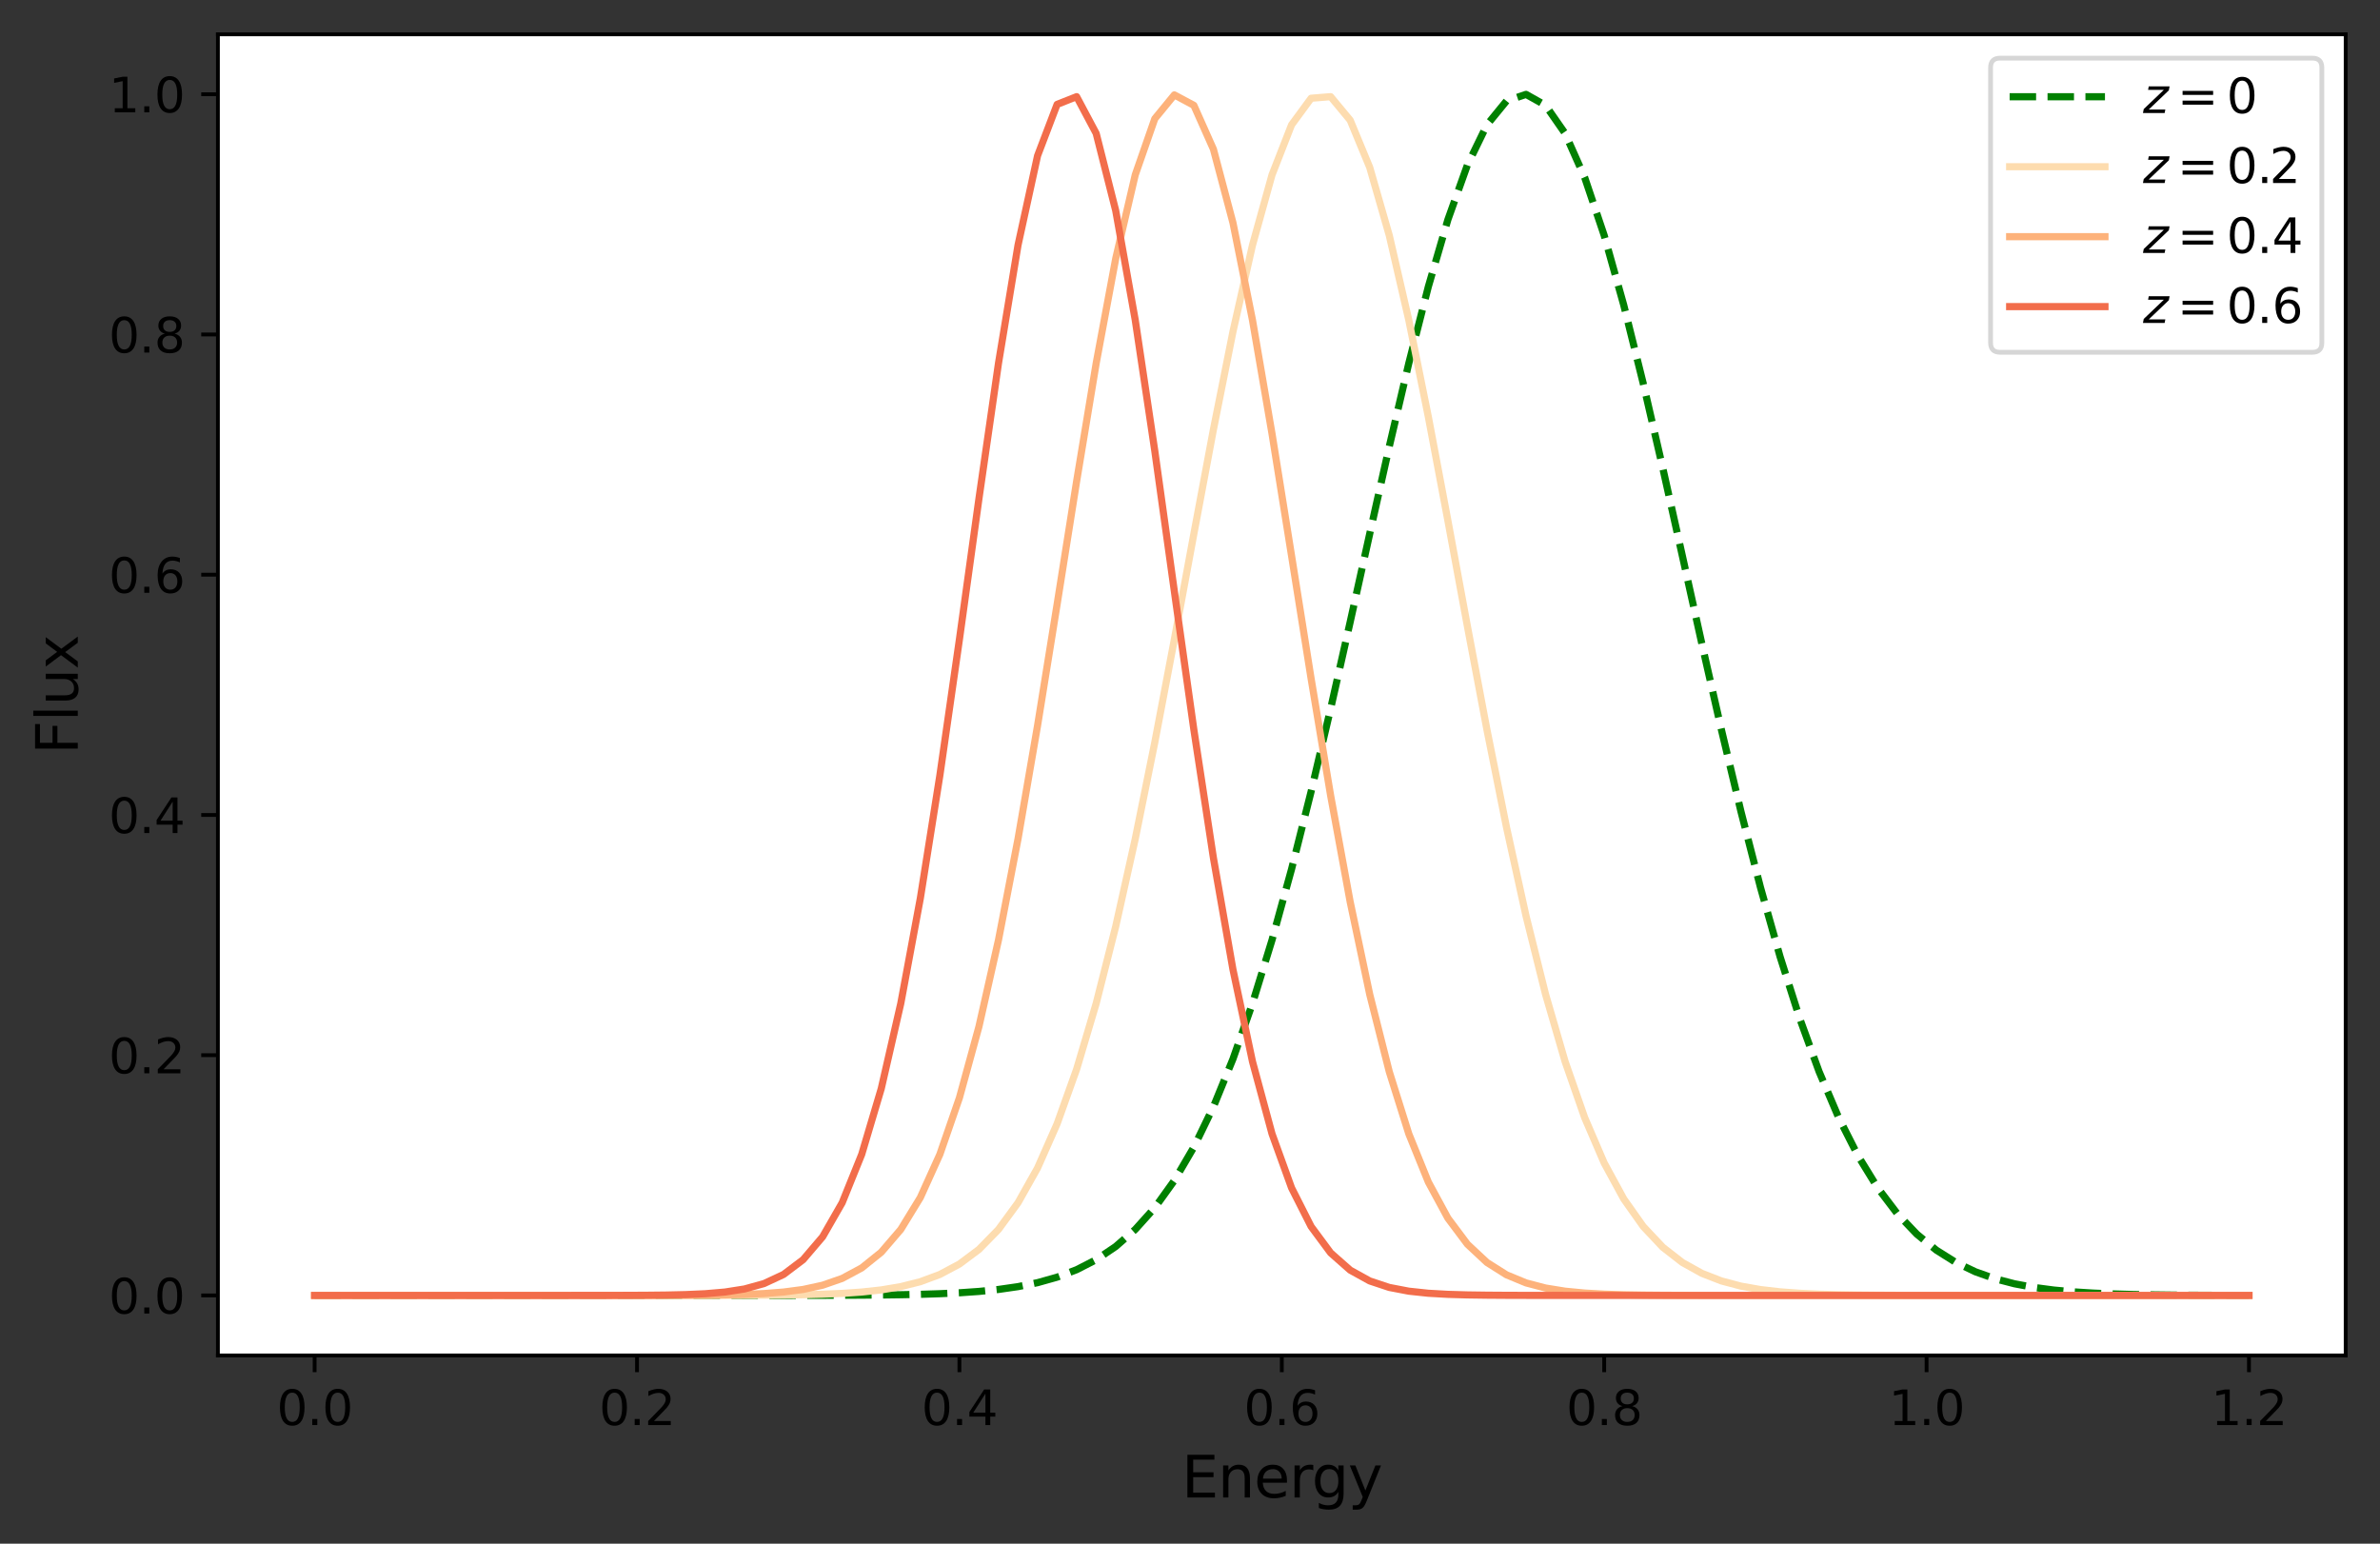 <?xml version="1.0" encoding="utf-8" standalone="no"?>
<!DOCTYPE svg PUBLIC "-//W3C//DTD SVG 1.1//EN"
  "http://www.w3.org/Graphics/SVG/1.1/DTD/svg11.dtd">
<svg xmlns:xlink="http://www.w3.org/1999/xlink" width="499.317pt" height="323.892pt" viewBox="0 0 499.317 323.892" xmlns="http://www.w3.org/2000/svg" version="1.1">
 <rect x="0" y="0" width="499.317" height="323.892" fill="#333333" stroke="none"/>
 <defs>
  <style type="text/css">*{stroke-linejoin: round; stroke-linecap: butt}</style>
 </defs>
 <g id="figure_1">
  <g id="patch_1">
   <path d="M 0 323.892 
L 499.317 323.892 
L 499.317 0 
L 0 0 
L 0 323.892 
z
" style="fill: none"/>
  </g>
  <g id="axes_1">
   <g id="patch_2">
    <path d="M 45.717 284.4 
L 492.117 284.4 
L 492.117 7.2 
L 45.717 7.2 
z
" style="fill: #ffffff"/>
   </g>
   <g id="matplotlib.axis_1">
    <g id="xtick_1">
     <g id="line2d_1">
      <defs>
       <path id="m889ecd1260" d="M 0 0 
L 0 3.5 
" style="stroke: #000000; stroke-width: 0.8"/>
      </defs>
      <g>
       <use xlink:href="#m889ecd1260" x="66.008" y="284.4" style="stroke: #000000; stroke-width: 0.8"/>
      </g>
     </g>
     <g id="text_1">
      <!-- 0.0 -->
      <g transform="translate(58.056 298.998) scale(0.1 -0.1)">
       <defs>
        <path id="DejaVuSans-30" d="M 2034 4250 
Q 1547 4250 1301 3770 
Q 1056 3291 1056 2328 
Q 1056 1369 1301 889 
Q 1547 409 2034 409 
Q 2525 409 2770 889 
Q 3016 1369 3016 2328 
Q 3016 3291 2770 3770 
Q 2525 4250 2034 4250 
z
M 2034 4750 
Q 2819 4750 3233 4129 
Q 3647 3509 3647 2328 
Q 3647 1150 3233 529 
Q 2819 -91 2034 -91 
Q 1250 -91 836 529 
Q 422 1150 422 2328 
Q 422 3509 836 4129 
Q 1250 4750 2034 4750 
z
" transform="scale(0.016)"/>
        <path id="DejaVuSans-2e" d="M 684 794 
L 1344 794 
L 1344 0 
L 684 0 
L 684 794 
z
" transform="scale(0.016)"/>
       </defs>
       <use xlink:href="#DejaVuSans-30"/>
       <use xlink:href="#DejaVuSans-2e" x="63.623"/>
       <use xlink:href="#DejaVuSans-30" x="95.41"/>
      </g>
     </g>
    </g>
    <g id="xtick_2">
     <g id="line2d_2">
      <g>
       <use xlink:href="#m889ecd1260" x="133.644" y="284.4" style="stroke: #000000; stroke-width: 0.8"/>
      </g>
     </g>
     <g id="text_2">
      <!-- 0.2 -->
      <g transform="translate(125.693 298.998) scale(0.1 -0.1)">
       <defs>
        <path id="DejaVuSans-32" d="M 1228 531 
L 3431 531 
L 3431 0 
L 469 0 
L 469 531 
Q 828 903 1448 1529 
Q 2069 2156 2228 2338 
Q 2531 2678 2651 2914 
Q 2772 3150 2772 3378 
Q 2772 3750 2511 3984 
Q 2250 4219 1831 4219 
Q 1534 4219 1204 4116 
Q 875 4013 500 3803 
L 500 4441 
Q 881 4594 1212 4672 
Q 1544 4750 1819 4750 
Q 2544 4750 2975 4387 
Q 3406 4025 3406 3419 
Q 3406 3131 3298 2873 
Q 3191 2616 2906 2266 
Q 2828 2175 2409 1742 
Q 1991 1309 1228 531 
z
" transform="scale(0.016)"/>
       </defs>
       <use xlink:href="#DejaVuSans-30"/>
       <use xlink:href="#DejaVuSans-2e" x="63.623"/>
       <use xlink:href="#DejaVuSans-32" x="95.41"/>
      </g>
     </g>
    </g>
    <g id="xtick_3">
     <g id="line2d_3">
      <g>
       <use xlink:href="#m889ecd1260" x="201.281" y="284.4" style="stroke: #000000; stroke-width: 0.8"/>
      </g>
     </g>
     <g id="text_3">
      <!-- 0.4 -->
      <g transform="translate(193.329 298.998) scale(0.1 -0.1)">
       <defs>
        <path id="DejaVuSans-34" d="M 2419 4116 
L 825 1625 
L 2419 1625 
L 2419 4116 
z
M 2253 4666 
L 3047 4666 
L 3047 1625 
L 3713 1625 
L 3713 1100 
L 3047 1100 
L 3047 0 
L 2419 0 
L 2419 1100 
L 313 1100 
L 313 1709 
L 2253 4666 
z
" transform="scale(0.016)"/>
       </defs>
       <use xlink:href="#DejaVuSans-30"/>
       <use xlink:href="#DejaVuSans-2e" x="63.623"/>
       <use xlink:href="#DejaVuSans-34" x="95.41"/>
      </g>
     </g>
    </g>
    <g id="xtick_4">
     <g id="line2d_4">
      <g>
       <use xlink:href="#m889ecd1260" x="268.917" y="284.4" style="stroke: #000000; stroke-width: 0.8"/>
      </g>
     </g>
     <g id="text_4">
      <!-- 0.6 -->
      <g transform="translate(260.965 298.998) scale(0.1 -0.1)">
       <defs>
        <path id="DejaVuSans-36" d="M 2113 2584 
Q 1688 2584 1439 2293 
Q 1191 2003 1191 1497 
Q 1191 994 1439 701 
Q 1688 409 2113 409 
Q 2538 409 2786 701 
Q 3034 994 3034 1497 
Q 3034 2003 2786 2293 
Q 2538 2584 2113 2584 
z
M 3366 4563 
L 3366 3988 
Q 3128 4100 2886 4159 
Q 2644 4219 2406 4219 
Q 1781 4219 1451 3797 
Q 1122 3375 1075 2522 
Q 1259 2794 1537 2939 
Q 1816 3084 2150 3084 
Q 2853 3084 3261 2657 
Q 3669 2231 3669 1497 
Q 3669 778 3244 343 
Q 2819 -91 2113 -91 
Q 1303 -91 875 529 
Q 447 1150 447 2328 
Q 447 3434 972 4092 
Q 1497 4750 2381 4750 
Q 2619 4750 2861 4703 
Q 3103 4656 3366 4563 
z
" transform="scale(0.016)"/>
       </defs>
       <use xlink:href="#DejaVuSans-30"/>
       <use xlink:href="#DejaVuSans-2e" x="63.623"/>
       <use xlink:href="#DejaVuSans-36" x="95.41"/>
      </g>
     </g>
    </g>
    <g id="xtick_5">
     <g id="line2d_5">
      <g>
       <use xlink:href="#m889ecd1260" x="336.553" y="284.4" style="stroke: #000000; stroke-width: 0.8"/>
      </g>
     </g>
     <g id="text_5">
      <!-- 0.8 -->
      <g transform="translate(328.602 298.998) scale(0.1 -0.1)">
       <defs>
        <path id="DejaVuSans-38" d="M 2034 2216 
Q 1584 2216 1326 1975 
Q 1069 1734 1069 1313 
Q 1069 891 1326 650 
Q 1584 409 2034 409 
Q 2484 409 2743 651 
Q 3003 894 3003 1313 
Q 3003 1734 2745 1975 
Q 2488 2216 2034 2216 
z
M 1403 2484 
Q 997 2584 770 2862 
Q 544 3141 544 3541 
Q 544 4100 942 4425 
Q 1341 4750 2034 4750 
Q 2731 4750 3128 4425 
Q 3525 4100 3525 3541 
Q 3525 3141 3298 2862 
Q 3072 2584 2669 2484 
Q 3125 2378 3379 2068 
Q 3634 1759 3634 1313 
Q 3634 634 3220 271 
Q 2806 -91 2034 -91 
Q 1263 -91 848 271 
Q 434 634 434 1313 
Q 434 1759 690 2068 
Q 947 2378 1403 2484 
z
M 1172 3481 
Q 1172 3119 1398 2916 
Q 1625 2713 2034 2713 
Q 2441 2713 2670 2916 
Q 2900 3119 2900 3481 
Q 2900 3844 2670 4047 
Q 2441 4250 2034 4250 
Q 1625 4250 1398 4047 
Q 1172 3844 1172 3481 
z
" transform="scale(0.016)"/>
       </defs>
       <use xlink:href="#DejaVuSans-30"/>
       <use xlink:href="#DejaVuSans-2e" x="63.623"/>
       <use xlink:href="#DejaVuSans-38" x="95.41"/>
      </g>
     </g>
    </g>
    <g id="xtick_6">
     <g id="line2d_6">
      <g>
       <use xlink:href="#m889ecd1260" x="404.19" y="284.4" style="stroke: #000000; stroke-width: 0.8"/>
      </g>
     </g>
     <g id="text_6">
      <!-- 1.0 -->
      <g transform="translate(396.238 298.998) scale(0.1 -0.1)">
       <defs>
        <path id="DejaVuSans-31" d="M 794 531 
L 1825 531 
L 1825 4091 
L 703 3866 
L 703 4441 
L 1819 4666 
L 2450 4666 
L 2450 531 
L 3481 531 
L 3481 0 
L 794 0 
L 794 531 
z
" transform="scale(0.016)"/>
       </defs>
       <use xlink:href="#DejaVuSans-31"/>
       <use xlink:href="#DejaVuSans-2e" x="63.623"/>
       <use xlink:href="#DejaVuSans-30" x="95.41"/>
      </g>
     </g>
    </g>
    <g id="xtick_7">
     <g id="line2d_7">
      <g>
       <use xlink:href="#m889ecd1260" x="471.826" y="284.4" style="stroke: #000000; stroke-width: 0.8"/>
      </g>
     </g>
     <g id="text_7">
      <!-- 1.2 -->
      <g transform="translate(463.874 298.998) scale(0.1 -0.1)">
       <use xlink:href="#DejaVuSans-31"/>
       <use xlink:href="#DejaVuSans-2e" x="63.623"/>
       <use xlink:href="#DejaVuSans-32" x="95.41"/>
      </g>
     </g>
    </g>
    <g id="text_8">
     <!-- Energy -->
     <g transform="translate(247.909 314.196) scale(0.12 -0.12)">
      <defs>
       <path id="DejaVuSans-45" d="M 628 4666 
L 3578 4666 
L 3578 4134 
L 1259 4134 
L 1259 2753 
L 3481 2753 
L 3481 2222 
L 1259 2222 
L 1259 531 
L 3634 531 
L 3634 0 
L 628 0 
L 628 4666 
z
" transform="scale(0.016)"/>
       <path id="DejaVuSans-6e" d="M 3513 2113 
L 3513 0 
L 2938 0 
L 2938 2094 
Q 2938 2591 2744 2837 
Q 2550 3084 2163 3084 
Q 1697 3084 1428 2787 
Q 1159 2491 1159 1978 
L 1159 0 
L 581 0 
L 581 3500 
L 1159 3500 
L 1159 2956 
Q 1366 3272 1645 3428 
Q 1925 3584 2291 3584 
Q 2894 3584 3203 3211 
Q 3513 2838 3513 2113 
z
" transform="scale(0.016)"/>
       <path id="DejaVuSans-65" d="M 3597 1894 
L 3597 1613 
L 953 1613 
Q 991 1019 1311 708 
Q 1631 397 2203 397 
Q 2534 397 2845 478 
Q 3156 559 3463 722 
L 3463 178 
Q 3153 47 2828 -22 
Q 2503 -91 2169 -91 
Q 1331 -91 842 396 
Q 353 884 353 1716 
Q 353 2575 817 3079 
Q 1281 3584 2069 3584 
Q 2775 3584 3186 3129 
Q 3597 2675 3597 1894 
z
M 3022 2063 
Q 3016 2534 2758 2815 
Q 2500 3097 2075 3097 
Q 1594 3097 1305 2825 
Q 1016 2553 972 2059 
L 3022 2063 
z
" transform="scale(0.016)"/>
       <path id="DejaVuSans-72" d="M 2631 2963 
Q 2534 3019 2420 3045 
Q 2306 3072 2169 3072 
Q 1681 3072 1420 2755 
Q 1159 2438 1159 1844 
L 1159 0 
L 581 0 
L 581 3500 
L 1159 3500 
L 1159 2956 
Q 1341 3275 1631 3429 
Q 1922 3584 2338 3584 
Q 2397 3584 2469 3576 
Q 2541 3569 2628 3553 
L 2631 2963 
z
" transform="scale(0.016)"/>
       <path id="DejaVuSans-67" d="M 2906 1791 
Q 2906 2416 2648 2759 
Q 2391 3103 1925 3103 
Q 1463 3103 1205 2759 
Q 947 2416 947 1791 
Q 947 1169 1205 825 
Q 1463 481 1925 481 
Q 2391 481 2648 825 
Q 2906 1169 2906 1791 
z
M 3481 434 
Q 3481 -459 3084 -895 
Q 2688 -1331 1869 -1331 
Q 1566 -1331 1297 -1286 
Q 1028 -1241 775 -1147 
L 775 -588 
Q 1028 -725 1275 -790 
Q 1522 -856 1778 -856 
Q 2344 -856 2625 -561 
Q 2906 -266 2906 331 
L 2906 616 
Q 2728 306 2450 153 
Q 2172 0 1784 0 
Q 1141 0 747 490 
Q 353 981 353 1791 
Q 353 2603 747 3093 
Q 1141 3584 1784 3584 
Q 2172 3584 2450 3431 
Q 2728 3278 2906 2969 
L 2906 3500 
L 3481 3500 
L 3481 434 
z
" transform="scale(0.016)"/>
       <path id="DejaVuSans-79" d="M 2059 -325 
Q 1816 -950 1584 -1140 
Q 1353 -1331 966 -1331 
L 506 -1331 
L 506 -850 
L 844 -850 
Q 1081 -850 1212 -737 
Q 1344 -625 1503 -206 
L 1606 56 
L 191 3500 
L 800 3500 
L 1894 763 
L 2988 3500 
L 3597 3500 
L 2059 -325 
z
" transform="scale(0.016)"/>
      </defs>
      <use xlink:href="#DejaVuSans-45"/>
      <use xlink:href="#DejaVuSans-6e" x="63.184"/>
      <use xlink:href="#DejaVuSans-65" x="126.562"/>
      <use xlink:href="#DejaVuSans-72" x="188.086"/>
      <use xlink:href="#DejaVuSans-67" x="227.449"/>
      <use xlink:href="#DejaVuSans-79" x="290.926"/>
     </g>
    </g>
   </g>
   <g id="matplotlib.axis_2">
    <g id="ytick_1">
     <g id="line2d_8">
      <defs>
       <path id="m45ce21e3ef" d="M 0 0 
L -3.5 0 
" style="stroke: #000000; stroke-width: 0.8"/>
      </defs>
      <g>
       <use xlink:href="#m45ce21e3ef" x="45.717" y="271.8" style="stroke: #000000; stroke-width: 0.8"/>
      </g>
     </g>
     <g id="text_9">
      <!-- 0.0 -->
      <g transform="translate(22.814 275.599) scale(0.1 -0.1)">
       <use xlink:href="#DejaVuSans-30"/>
       <use xlink:href="#DejaVuSans-2e" x="63.623"/>
       <use xlink:href="#DejaVuSans-30" x="95.41"/>
      </g>
     </g>
    </g>
    <g id="ytick_2">
     <g id="line2d_9">
      <g>
       <use xlink:href="#m45ce21e3ef" x="45.717" y="221.394" style="stroke: #000000; stroke-width: 0.8"/>
      </g>
     </g>
     <g id="text_10">
      <!-- 0.2 -->
      <g transform="translate(22.814 225.193) scale(0.1 -0.1)">
       <use xlink:href="#DejaVuSans-30"/>
       <use xlink:href="#DejaVuSans-2e" x="63.623"/>
       <use xlink:href="#DejaVuSans-32" x="95.41"/>
      </g>
     </g>
    </g>
    <g id="ytick_3">
     <g id="line2d_10">
      <g>
       <use xlink:href="#m45ce21e3ef" x="45.717" y="170.988" style="stroke: #000000; stroke-width: 0.8"/>
      </g>
     </g>
     <g id="text_11">
      <!-- 0.4 -->
      <g transform="translate(22.814 174.788) scale(0.1 -0.1)">
       <use xlink:href="#DejaVuSans-30"/>
       <use xlink:href="#DejaVuSans-2e" x="63.623"/>
       <use xlink:href="#DejaVuSans-34" x="95.41"/>
      </g>
     </g>
    </g>
    <g id="ytick_4">
     <g id="line2d_11">
      <g>
       <use xlink:href="#m45ce21e3ef" x="45.717" y="120.583" style="stroke: #000000; stroke-width: 0.8"/>
      </g>
     </g>
     <g id="text_12">
      <!-- 0.6 -->
      <g transform="translate(22.814 124.382) scale(0.1 -0.1)">
       <use xlink:href="#DejaVuSans-30"/>
       <use xlink:href="#DejaVuSans-2e" x="63.623"/>
       <use xlink:href="#DejaVuSans-36" x="95.41"/>
      </g>
     </g>
    </g>
    <g id="ytick_5">
     <g id="line2d_12">
      <g>
       <use xlink:href="#m45ce21e3ef" x="45.717" y="70.177" style="stroke: #000000; stroke-width: 0.8"/>
      </g>
     </g>
     <g id="text_13">
      <!-- 0.8 -->
      <g transform="translate(22.814 73.976) scale(0.1 -0.1)">
       <use xlink:href="#DejaVuSans-30"/>
       <use xlink:href="#DejaVuSans-2e" x="63.623"/>
       <use xlink:href="#DejaVuSans-38" x="95.41"/>
      </g>
     </g>
    </g>
    <g id="ytick_6">
     <g id="line2d_13">
      <g>
       <use xlink:href="#m45ce21e3ef" x="45.717" y="19.771" style="stroke: #000000; stroke-width: 0.8"/>
      </g>
     </g>
     <g id="text_14">
      <!-- 1.0 -->
      <g transform="translate(22.814 23.57) scale(0.1 -0.1)">
       <use xlink:href="#DejaVuSans-31"/>
       <use xlink:href="#DejaVuSans-2e" x="63.623"/>
       <use xlink:href="#DejaVuSans-30" x="95.41"/>
      </g>
     </g>
    </g>
    <g id="text_15">
     <!-- Flux -->
     <g transform="translate(16.318 158.272) rotate(-90) scale(0.12 -0.12)">
      <defs>
       <path id="DejaVuSans-46" d="M 628 4666 
L 3309 4666 
L 3309 4134 
L 1259 4134 
L 1259 2759 
L 3109 2759 
L 3109 2228 
L 1259 2228 
L 1259 0 
L 628 0 
L 628 4666 
z
" transform="scale(0.016)"/>
       <path id="DejaVuSans-6c" d="M 603 4863 
L 1178 4863 
L 1178 0 
L 603 0 
L 603 4863 
z
" transform="scale(0.016)"/>
       <path id="DejaVuSans-75" d="M 544 1381 
L 544 3500 
L 1119 3500 
L 1119 1403 
Q 1119 906 1312 657 
Q 1506 409 1894 409 
Q 2359 409 2629 706 
Q 2900 1003 2900 1516 
L 2900 3500 
L 3475 3500 
L 3475 0 
L 2900 0 
L 2900 538 
Q 2691 219 2414 64 
Q 2138 -91 1772 -91 
Q 1169 -91 856 284 
Q 544 659 544 1381 
z
M 1991 3584 
L 1991 3584 
z
" transform="scale(0.016)"/>
       <path id="DejaVuSans-78" d="M 3513 3500 
L 2247 1797 
L 3578 0 
L 2900 0 
L 1881 1375 
L 863 0 
L 184 0 
L 1544 1831 
L 300 3500 
L 978 3500 
L 1906 2253 
L 2834 3500 
L 3513 3500 
z
" transform="scale(0.016)"/>
      </defs>
      <use xlink:href="#DejaVuSans-46"/>
      <use xlink:href="#DejaVuSans-6c" x="57.52"/>
      <use xlink:href="#DejaVuSans-75" x="85.303"/>
      <use xlink:href="#DejaVuSans-78" x="148.682"/>
     </g>
    </g>
   </g>
   <g id="line2d_14">
    <path d="M 66.008 271.8 
L 70.107 271.8 
L 74.206 271.8 
L 78.305 271.8 
L 82.404 271.8 
L 86.504 271.8 
L 90.603 271.8 
L 94.702 271.8 
L 98.801 271.8 
L 102.9 271.8 
L 107 271.8 
L 111.099 271.8 
L 115.198 271.8 
L 119.297 271.8 
L 123.396 271.8 
L 127.495 271.8 
L 131.595 271.8 
L 135.694 271.8 
L 139.793 271.8 
L 143.892 271.8 
L 147.991 271.799 
L 152.09 271.799 
L 156.19 271.798 
L 160.289 271.796 
L 164.388 271.793 
L 168.487 271.788 
L 172.586 271.78 
L 176.685 271.767 
L 180.785 271.745 
L 184.884 271.71 
L 188.983 271.655 
L 193.082 271.571 
L 197.181 271.442 
L 201.281 271.249 
L 205.38 270.964 
L 209.479 270.549 
L 213.578 269.957 
L 217.677 269.125 
L 221.776 267.973 
L 225.876 266.405 
L 229.975 264.305 
L 234.074 261.539 
L 238.173 257.958 
L 242.272 253.4 
L 246.371 247.697 
L 250.471 240.688 
L 254.57 232.225 
L 258.669 222.195 
L 262.768 210.53 
L 266.867 197.226 
L 270.966 182.356 
L 275.066 166.085 
L 279.165 148.678 
L 283.264 130.496 
L 287.363 111.993 
L 291.462 93.704 
L 295.562 76.217 
L 299.661 60.145 
L 303.76 46.093 
L 307.859 34.619 
L 311.958 26.197 
L 316.057 21.185 
L 320.157 19.8 
L 324.256 22.103 
L 328.355 27.994 
L 332.454 37.218 
L 336.553 49.385 
L 340.652 63.997 
L 344.752 80.48 
L 348.851 98.225 
L 352.95 116.621 
L 357.049 135.09 
L 361.148 153.118 
L 365.247 170.272 
L 369.347 186.212 
L 373.446 200.703 
L 377.545 213.601 
L 381.644 224.854 
L 385.743 234.484 
L 389.842 242.571 
L 393.942 249.239 
L 398.041 254.64 
L 402.14 258.939 
L 406.239 262.301 
L 410.338 264.887 
L 414.438 266.842 
L 418.537 268.296 
L 422.636 269.36 
L 426.735 270.125 
L 430.834 270.667 
L 434.933 271.045 
L 439.033 271.304 
L 443.132 271.479 
L 447.231 271.596 
L 451.33 271.672 
L 455.429 271.72 
L 459.528 271.751 
L 463.628 271.771 
L 467.727 271.783 
L 471.826 271.79 
" clip-path="url(#pa1c68a8cc7)" style="fill: none; stroke-dasharray: 5.55,2.4; stroke-dashoffset: 0; stroke: #008000; stroke-width: 1.5"/>
   </g>
   <g id="line2d_15">
    <path d="M 66.008 271.8 
L 70.107 271.8 
L 74.206 271.8 
L 78.305 271.8 
L 82.404 271.8 
L 86.504 271.8 
L 90.603 271.8 
L 94.702 271.8 
L 98.801 271.8 
L 102.9 271.8 
L 107 271.8 
L 111.099 271.8 
L 115.198 271.8 
L 119.297 271.8 
L 123.396 271.8 
L 127.495 271.8 
L 131.595 271.8 
L 135.694 271.799 
L 139.793 271.798 
L 143.892 271.797 
L 147.991 271.793 
L 152.09 271.787 
L 156.19 271.776 
L 160.289 271.755 
L 164.388 271.718 
L 168.487 271.655 
L 172.586 271.549 
L 176.685 271.374 
L 180.785 271.091 
L 184.884 270.645 
L 188.983 269.957 
L 193.082 268.923 
L 197.181 267.402 
L 201.281 265.217 
L 205.38 262.153 
L 209.479 257.958 
L 213.578 252.356 
L 217.677 245.059 
L 221.776 235.793 
L 225.876 224.331 
L 229.975 210.53 
L 234.074 194.373 
L 238.173 176.003 
L 242.272 155.756 
L 246.371 134.173 
L 250.471 111.993 
L 254.57 90.123 
L 258.669 69.584 
L 262.768 51.434 
L 266.867 36.684 
L 270.966 26.197 
L 275.066 20.613 
L 279.165 20.281 
L 283.264 25.221 
L 287.363 35.124 
L 291.462 49.385 
L 295.562 67.163 
L 299.661 87.461 
L 303.76 109.222 
L 307.859 131.416 
L 311.958 153.118 
L 316.057 173.566 
L 320.157 192.193 
L 324.256 208.638 
L 328.355 222.735 
L 332.454 234.484 
L 336.553 244.014 
L 340.652 251.543 
L 344.752 257.341 
L 348.851 261.696 
L 352.95 264.887 
L 357.049 267.169 
L 361.148 268.763 
L 365.247 269.85 
L 369.347 270.574 
L 373.446 271.045 
L 377.545 271.345 
L 381.644 271.532 
L 385.743 271.645 
L 389.842 271.712 
L 393.942 271.751 
L 398.041 271.774 
L 402.14 271.786 
L 406.239 271.793 
L 410.338 271.796 
L 414.438 271.798 
L 418.537 271.799 
L 422.636 271.8 
L 426.735 271.8 
L 430.834 271.8 
L 434.933 271.8 
L 439.033 271.8 
L 443.132 271.8 
L 447.231 271.8 
L 451.33 271.8 
L 455.429 271.8 
L 459.528 271.8 
L 463.628 271.8 
L 467.727 271.8 
L 471.826 271.8 
" clip-path="url(#pa1c68a8cc7)" style="fill: none; stroke: #fddcaf; stroke-width: 1.5; stroke-linecap: square"/>
   </g>
   <g id="line2d_16">
    <path d="M 66.008 271.8 
L 70.107 271.8 
L 74.206 271.8 
L 78.305 271.8 
L 82.404 271.8 
L 86.504 271.8 
L 90.603 271.8 
L 94.702 271.8 
L 98.801 271.8 
L 102.9 271.8 
L 107 271.8 
L 111.099 271.8 
L 115.198 271.8 
L 119.297 271.8 
L 123.396 271.799 
L 127.495 271.799 
L 131.595 271.797 
L 135.694 271.794 
L 139.793 271.787 
L 143.892 271.773 
L 147.991 271.745 
L 152.09 271.691 
L 156.19 271.591 
L 160.289 271.409 
L 164.388 271.091 
L 168.487 270.549 
L 172.586 269.657 
L 176.685 268.233 
L 180.785 266.031 
L 184.884 262.735 
L 188.983 257.958 
L 193.082 251.266 
L 197.181 242.202 
L 201.281 230.348 
L 205.38 215.394 
L 209.479 197.226 
L 213.578 176.003 
L 217.677 152.234 
L 221.776 126.805 
L 225.876 100.957 
L 229.975 76.217 
L 234.074 54.249 
L 238.173 36.684 
L 242.272 24.912 
L 246.371 19.911 
L 250.471 22.103 
L 254.57 31.303 
L 258.669 46.739 
L 262.768 67.163 
L 266.867 91.015 
L 270.966 116.621 
L 275.066 142.381 
L 279.165 166.929 
L 283.264 189.232 
L 287.363 208.638 
L 291.462 224.854 
L 295.562 237.898 
L 299.661 248.012 
L 303.76 255.583 
L 307.859 261.058 
L 311.958 264.887 
L 316.057 267.477 
L 320.157 269.173 
L 324.256 270.249 
L 328.355 270.911 
L 332.454 271.304 
L 336.553 271.532 
L 340.652 271.659 
L 344.752 271.728 
L 348.851 271.764 
L 352.95 271.783 
L 357.049 271.792 
L 361.148 271.796 
L 365.247 271.798 
L 369.347 271.799 
L 373.446 271.8 
L 377.545 271.8 
L 381.644 271.8 
L 385.743 271.8 
L 389.842 271.8 
L 393.942 271.8 
L 398.041 271.8 
L 402.14 271.8 
L 406.239 271.8 
L 410.338 271.8 
L 414.438 271.8 
L 418.537 271.8 
L 422.636 271.8 
L 426.735 271.8 
L 430.834 271.8 
L 434.933 271.8 
L 439.033 271.8 
L 443.132 271.8 
L 447.231 271.8 
L 451.33 271.8 
L 455.429 271.8 
L 459.528 271.8 
L 463.628 271.8 
L 467.727 271.8 
L 471.826 271.8 
" clip-path="url(#pa1c68a8cc7)" style="fill: none; stroke: #fdb27b; stroke-width: 1.5; stroke-linecap: square"/>
   </g>
   <g id="line2d_17">
    <path d="M 66.008 271.8 
L 70.107 271.8 
L 74.206 271.8 
L 78.305 271.8 
L 82.404 271.8 
L 86.504 271.8 
L 90.603 271.8 
L 94.702 271.8 
L 98.801 271.8 
L 102.9 271.8 
L 107 271.8 
L 111.099 271.8 
L 115.198 271.8 
L 119.297 271.799 
L 123.396 271.797 
L 127.495 271.793 
L 131.595 271.784 
L 135.694 271.763 
L 139.793 271.718 
L 143.892 271.626 
L 147.991 271.442 
L 152.09 271.091 
L 156.19 270.447 
L 160.289 269.314 
L 164.388 267.402 
L 168.487 264.305 
L 172.586 259.499 
L 176.685 252.356 
L 180.785 242.202 
L 184.884 228.406 
L 188.983 210.53 
L 193.082 188.483 
L 197.181 162.685 
L 201.281 134.173 
L 205.38 104.62 
L 209.479 76.217 
L 213.578 51.434 
L 217.677 32.677 
L 221.776 21.902 
L 225.876 20.281 
L 229.975 27.994 
L 234.074 44.195 
L 238.173 67.163 
L 242.272 94.605 
L 246.371 124.03 
L 250.471 153.118 
L 254.57 179.999 
L 258.669 203.413 
L 262.768 222.735 
L 266.867 237.898 
L 270.966 249.239 
L 275.066 257.341 
L 279.165 262.875 
L 283.264 266.495 
L 287.363 268.763 
L 291.462 270.125 
L 295.562 270.911 
L 299.661 271.345 
L 303.76 271.576 
L 307.859 271.694 
L 311.958 271.751 
L 316.057 271.779 
L 320.157 271.791 
L 324.256 271.796 
L 328.355 271.799 
L 332.454 271.799 
L 336.553 271.8 
L 340.652 271.8 
L 344.752 271.8 
L 348.851 271.8 
L 352.95 271.8 
L 357.049 271.8 
L 361.148 271.8 
L 365.247 271.8 
L 369.347 271.8 
L 373.446 271.8 
L 377.545 271.8 
L 381.644 271.8 
L 385.743 271.8 
L 389.842 271.8 
L 393.942 271.8 
L 398.041 271.8 
L 402.14 271.8 
L 406.239 271.8 
L 410.338 271.8 
L 414.438 271.8 
L 418.537 271.8 
L 422.636 271.8 
L 426.735 271.8 
L 430.834 271.8 
L 434.933 271.8 
L 439.033 271.8 
L 443.132 271.8 
L 447.231 271.8 
L 451.33 271.8 
L 455.429 271.8 
L 459.528 271.8 
L 463.628 271.8 
L 467.727 271.8 
L 471.826 271.8 
" clip-path="url(#pa1c68a8cc7)" style="fill: none; stroke: #f26d4b; stroke-width: 1.5; stroke-linecap: square"/>
   </g>
   <g id="patch_3">
    <path d="M 45.717 284.4 
L 45.717 7.2 
" style="fill: none; stroke: #000000; stroke-width: 0.8; stroke-linejoin: miter; stroke-linecap: square"/>
   </g>
   <g id="patch_4">
    <path d="M 492.117 284.4 
L 492.117 7.2 
" style="fill: none; stroke: #000000; stroke-width: 0.8; stroke-linejoin: miter; stroke-linecap: square"/>
   </g>
   <g id="patch_5">
    <path d="M 45.717 284.4 
L 492.117 284.4 
" style="fill: none; stroke: #000000; stroke-width: 0.8; stroke-linejoin: miter; stroke-linecap: square"/>
   </g>
   <g id="patch_6">
    <path d="M 45.717 7.2 
L 492.117 7.2 
" style="fill: none; stroke: #000000; stroke-width: 0.8; stroke-linejoin: miter; stroke-linecap: square"/>
   </g>
   <g id="legend_1">
    <g id="patch_7">
     <path d="M 419.617 73.912 
L 485.117 73.912 
Q 487.117 73.912 487.117 71.912 
L 487.117 14.2 
Q 487.117 12.2 485.117 12.2 
L 419.617 12.2 
Q 417.617 12.2 417.617 14.2 
L 417.617 71.912 
Q 417.617 73.912 419.617 73.912 
z
" style="fill: #ffffff; opacity: 0.8; stroke: #cccccc; stroke-linejoin: miter"/>
    </g>
    <g id="line2d_18">
     <path d="M 421.617 20.298 
L 431.617 20.298 
L 441.617 20.298 
" style="fill: none; stroke-dasharray: 5.55,2.4; stroke-dashoffset: 0; stroke: #008000; stroke-width: 1.5"/>
    </g>
    <g id="text_16">
     <!-- $z=0$ -->
     <g transform="translate(449.617 23.798) scale(0.1 -0.1)">
      <defs>
       <path id="DejaVuSans-Oblique-7a" d="M 744 3500 
L 3475 3500 
L 3372 2975 
L 738 459 
L 2913 459 
L 2822 0 
L -19 0 
L 84 525 
L 2719 3041 
L 653 3041 
L 744 3500 
z
" transform="scale(0.016)"/>
       <path id="DejaVuSans-3d" d="M 678 2906 
L 4684 2906 
L 4684 2381 
L 678 2381 
L 678 2906 
z
M 678 1631 
L 4684 1631 
L 4684 1100 
L 678 1100 
L 678 1631 
z
" transform="scale(0.016)"/>
      </defs>
      <use xlink:href="#DejaVuSans-Oblique-7a" transform="translate(0 0.781)"/>
      <use xlink:href="#DejaVuSans-3d" transform="translate(71.973 0.781)"/>
      <use xlink:href="#DejaVuSans-30" transform="translate(175.244 0.781)"/>
     </g>
    </g>
    <g id="line2d_19">
     <path d="M 421.617 34.977 
L 431.617 34.977 
L 441.617 34.977 
" style="fill: none; stroke: #fddcaf; stroke-width: 1.5; stroke-linecap: square"/>
    </g>
    <g id="text_17">
     <!-- $z=0.2$ -->
     <g transform="translate(449.617 38.477) scale(0.1 -0.1)">
      <use xlink:href="#DejaVuSans-Oblique-7a" transform="translate(0 0.781)"/>
      <use xlink:href="#DejaVuSans-3d" transform="translate(71.973 0.781)"/>
      <use xlink:href="#DejaVuSans-30" transform="translate(175.244 0.781)"/>
      <use xlink:href="#DejaVuSans-2e" transform="translate(238.867 0.781)"/>
      <use xlink:href="#DejaVuSans-32" transform="translate(265.154 0.781)"/>
     </g>
    </g>
    <g id="line2d_20">
     <path d="M 421.617 49.655 
L 431.617 49.655 
L 441.617 49.655 
" style="fill: none; stroke: #fdb27b; stroke-width: 1.5; stroke-linecap: square"/>
    </g>
    <g id="text_18">
     <!-- $z=0.4$ -->
     <g transform="translate(449.617 53.155) scale(0.1 -0.1)">
      <use xlink:href="#DejaVuSans-Oblique-7a" transform="translate(0 0.781)"/>
      <use xlink:href="#DejaVuSans-3d" transform="translate(71.973 0.781)"/>
      <use xlink:href="#DejaVuSans-30" transform="translate(175.244 0.781)"/>
      <use xlink:href="#DejaVuSans-2e" transform="translate(238.867 0.781)"/>
      <use xlink:href="#DejaVuSans-34" transform="translate(270.654 0.781)"/>
     </g>
    </g>
    <g id="line2d_21">
     <path d="M 421.617 64.333 
L 431.617 64.333 
L 441.617 64.333 
" style="fill: none; stroke: #f26d4b; stroke-width: 1.5; stroke-linecap: square"/>
    </g>
    <g id="text_19">
     <!-- $z=0.6$ -->
     <g transform="translate(449.617 67.833) scale(0.1 -0.1)">
      <use xlink:href="#DejaVuSans-Oblique-7a" transform="translate(0 0.781)"/>
      <use xlink:href="#DejaVuSans-3d" transform="translate(71.973 0.781)"/>
      <use xlink:href="#DejaVuSans-30" transform="translate(175.244 0.781)"/>
      <use xlink:href="#DejaVuSans-2e" transform="translate(238.867 0.781)"/>
      <use xlink:href="#DejaVuSans-36" transform="translate(270.654 0.781)"/>
     </g>
    </g>
   </g>
  </g>
 </g>
 <defs>
  <clipPath id="pa1c68a8cc7">
   <rect x="45.717" y="7.2" width="446.4" height="277.2"/>
  </clipPath>
 </defs>
</svg>
